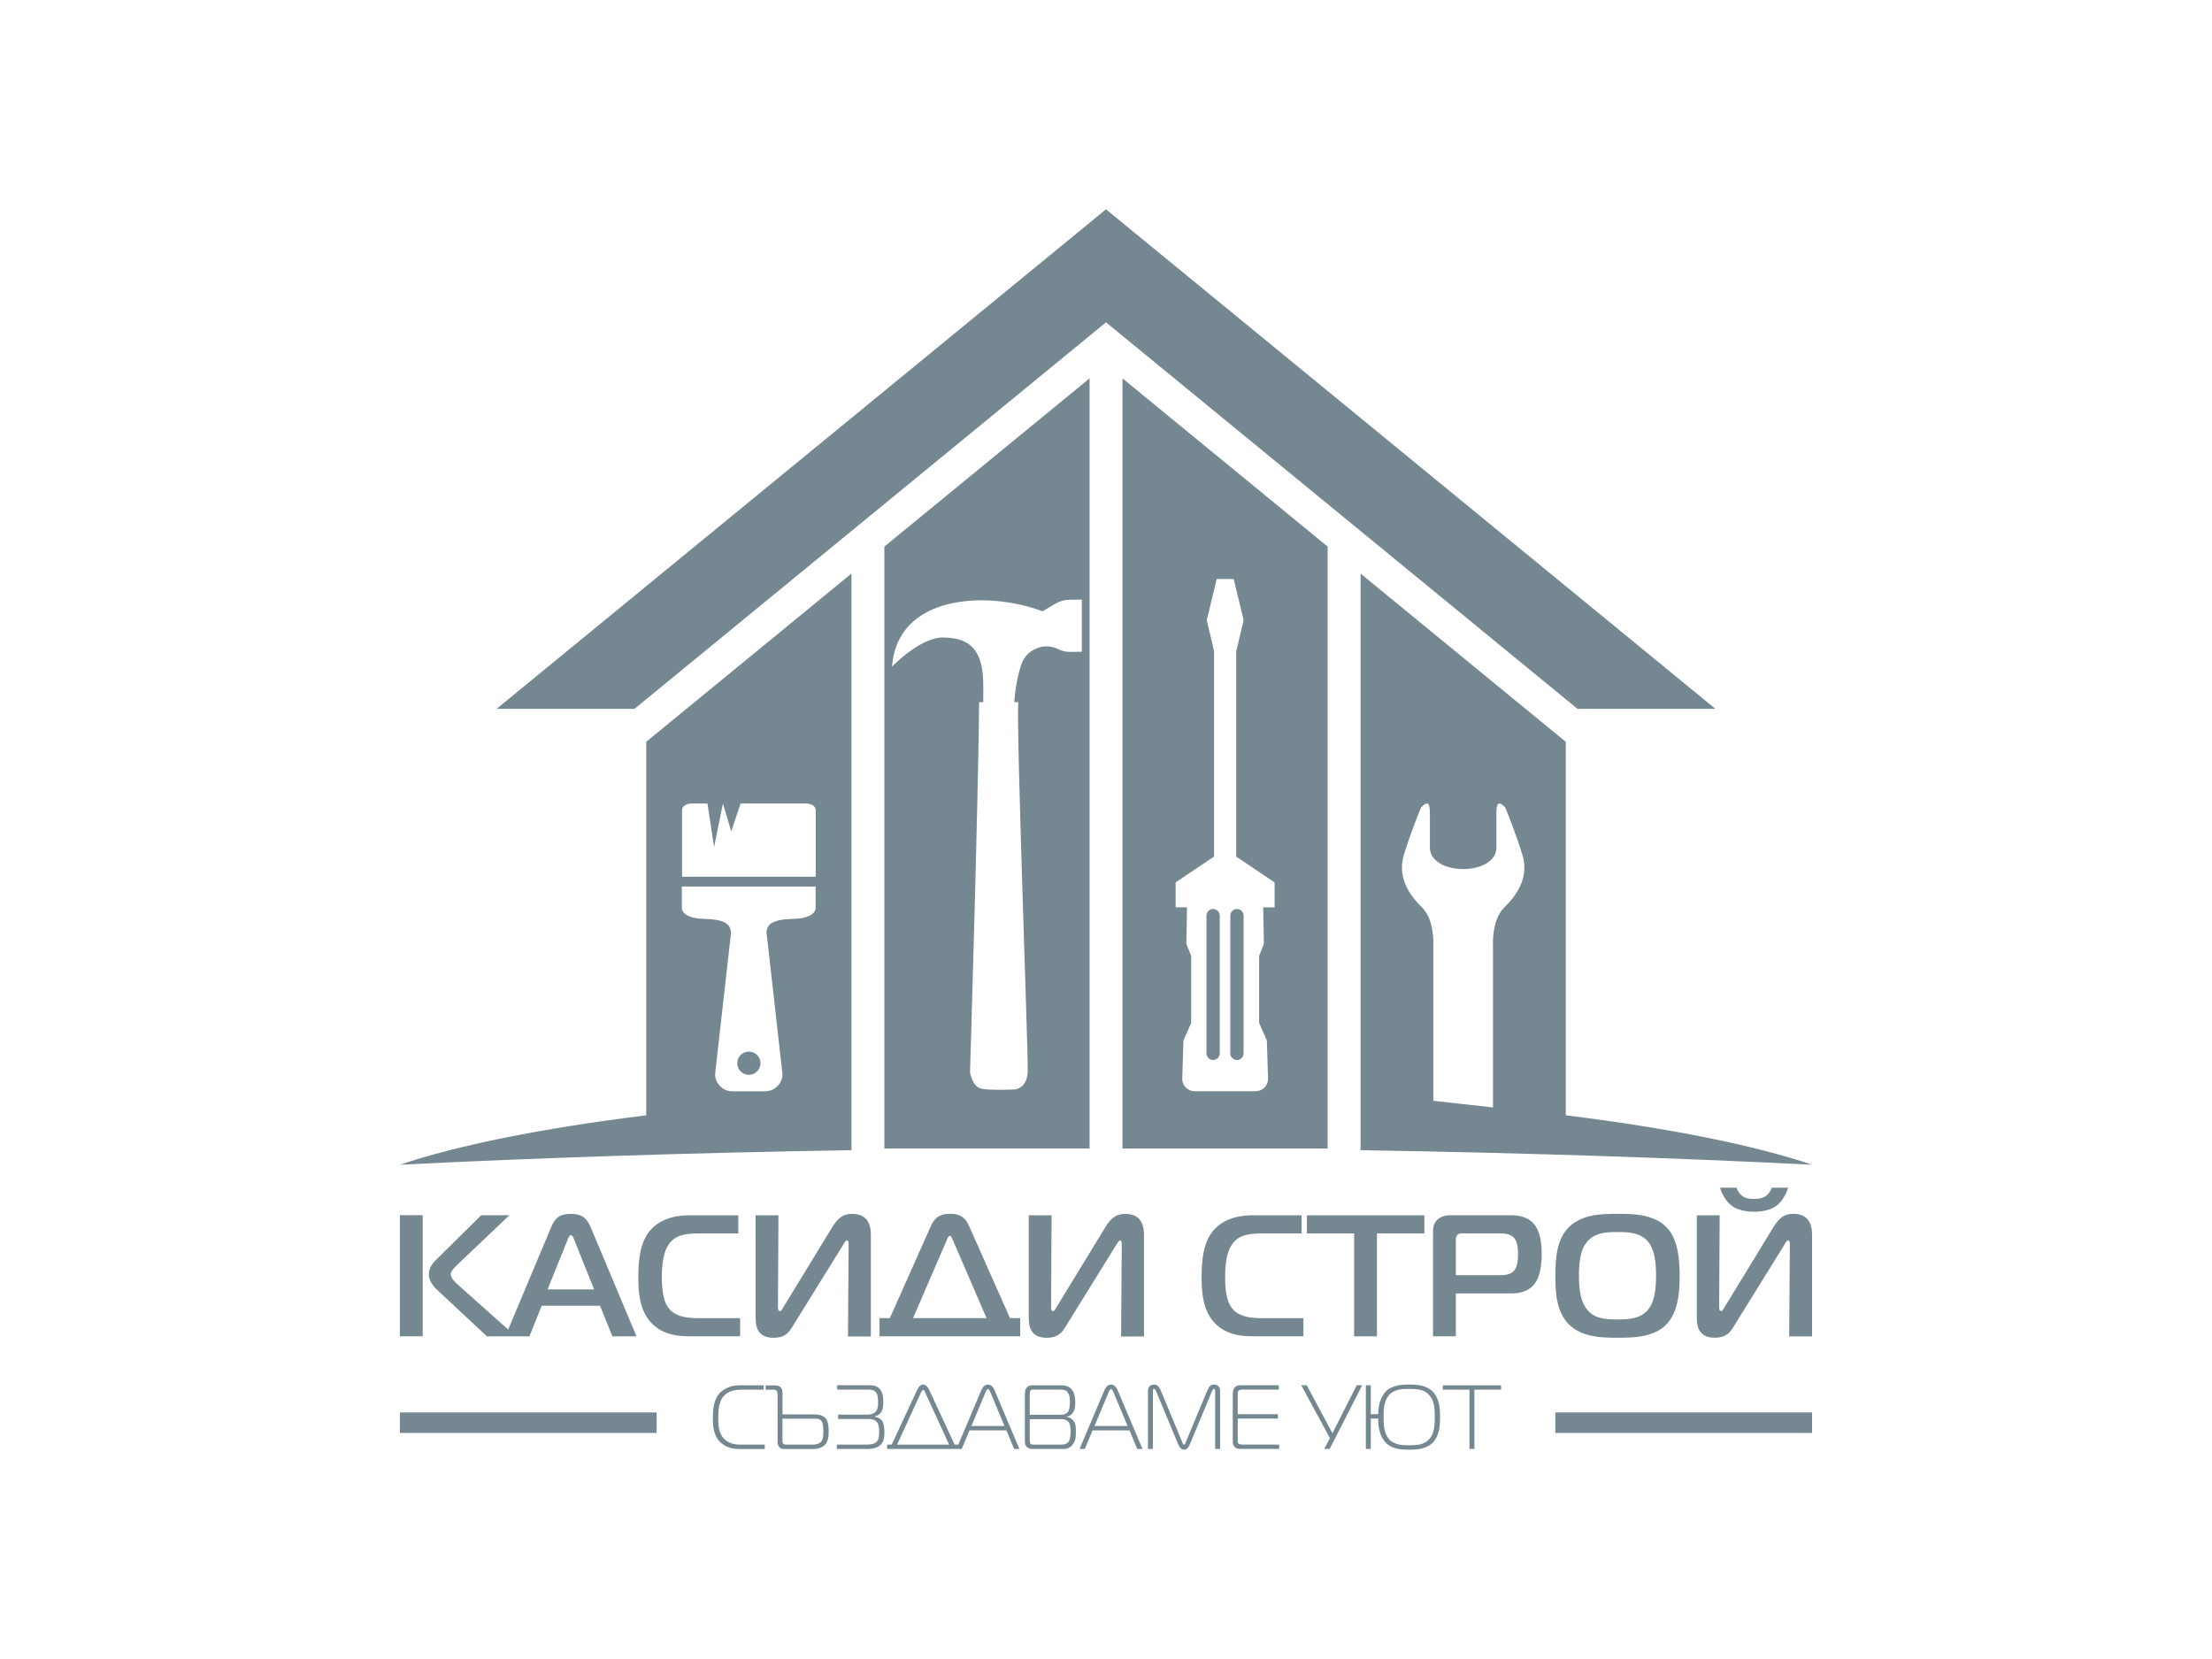 <?xml version="1.0" encoding="UTF-8"?>
<svg id="Layer_1" xmlns="http://www.w3.org/2000/svg" viewBox="0 0 400 300">
  <defs>
    <style>
      .cls-1, .cls-2 {
        fill: #758790;
      }

      .cls-2 {
        fill-rule: evenodd;
      }
    </style>
  </defs>
  <g id="Layer_1-2">
    <polygon class="cls-2" points="200 37.85 310.2 128.18 285.26 128.18 200 58.29 114.74 128.18 89.8 128.18 200 37.85"/>
    <path class="cls-2" d="M159.92,98.84l37.11-30.42v139.26h-37.11v-108.85ZM195.62,108.42l-2.32.04c-.85.02-1.59.22-2.33.65l-2.47,1.43c-9.68-3.7-26.24-3.2-27.19,10.02,0,0,5.05-5.34,9.28-5.28,4.23.06,6.92,1.67,7.19,7.57.04.74.04,2.17.02,4.13h-.74c-.15,17.33-1.65,66.93-1.65,66.93,0,0,.4,2.49,1.88,2.91s6.29.18,6.29.18c0,0,2.17-.21,2.27-3.25s-2.07-61.26-1.72-66.77h-.72c.13-2.04.54-4.61,1.27-6.79.46-1.36,1.38-2.37,2.72-2.92,1.33-.56,2.69-.51,3.98.13.67.33,1.37.49,2.15.48l2.1-.02v-9.45h0Z"/>
    <path class="cls-2" d="M202.98,68.42l37.1,30.42v108.85h-37.1V68.42ZM223.68,164.37h0c.66,0,1.2.54,1.2,1.2v24.91c0,.66-.54,1.2-1.2,1.2s-1.2-.54-1.2-1.2v-24.91c0-.66.54-1.2,1.2-1.2M219.37,164.37h0c.66,0,1.2.54,1.2,1.2v24.91c0,.66-.54,1.2-1.2,1.2s-1.2-.54-1.2-1.2v-24.91c0-.66.54-1.2,1.2-1.2ZM223.54,117.73v37.17l6.95,4.67v4.51h-2.06l.12,6.6-.86,2.18v12.13l1.4,3.16.21,6.92c.04,1.25-1.02,2.26-2.26,2.26h-10.99c-1.25,0-2.3-1.02-2.26-2.26l.21-6.92,1.4-3.16v-12.13l-.87-2.19.12-6.6h-2.06v-4.51l6.95-4.67v-37.17l-1.32-5.58,1.8-7.44h3.07l1.8,7.44-1.32,5.58h0Z"/>
    <path class="cls-2" d="M246.03,103.72l37.11,30.42v67.54c18.63,2.31,33.96,5.37,44.55,8.94-25.09-1.26-52.57-2.16-81.65-2.63v-104.27h0ZM258.57,153.05v-5.58s.1-2.18-.48-2.18-1.16.81-1.16.81c0,0-1.83,4.39-3.07,8.5-1.25,4.11,1.09,7.35,3.33,9.54,2.24,2.19,2,6.77,2,6.77v28.15l10.79,1.2v-29.34s-.24-4.58,2-6.77c2.24-2.19,4.58-5.43,3.33-9.54s-3.07-8.5-3.07-8.5c0,0-.57-.81-1.16-.81s-.48,2.18-.48,2.18v5.58c.25,5.46-12.28,5.46-12.03,0"/>
    <path class="cls-2" d="M116.86,134.14l37.11-30.42v104.27c-29.08.47-56.56,1.37-81.66,2.63,10.58-3.57,25.92-6.63,44.55-8.94v-67.54h0ZM135.42,190.16c1.16,0,2.1.94,2.1,2.1s-.94,2.1-2.1,2.1-2.1-.94-2.1-2.1.94-2.1,2.1-2.1M132.21,168.51l-2.87,25.47c-.1.9.21,1.7.82,2.36.61.66,1.39,1,2.29,1h5.91c.9,0,1.68-.34,2.29-1s.93-1.47.82-2.36l-2.87-25.47c.21-1.27.78-2.24,4.86-2.35,4.08-.1,4.03-1.9,4.03-1.9v-3.95h-24.19v3.95s-.05,1.8,4.03,1.9c4.08.11,4.65,1.09,4.86,2.35h0ZM123.32,158.54h24.19v-12.06c0-.65-.77-1.18-1.7-1.18h-11.89l-1.68,5.05-1.51-5.05-1.6,7.87-1.2-7.87h-2.89c-.94,0-1.7.54-1.7,1.18v12.06h-.01Z"/>
    <path class="cls-1" d="M311.04,214.77c.31,1.1,1.07,2.5,2.13,3.28.94.69,2.38,1.07,4.01,1.07,1.34,0,2.94-.25,4.04-1.07,1.07-.78,1.81-2.19,2.13-3.28h-2.97c-.15.53-.5,1.03-.88,1.37-.69.59-1.57.66-2.32.66s-1.6-.06-2.28-.66c-.38-.34-.72-.84-.88-1.37h-2.98ZM327.68,241.64v-18.2c0-1.1-.06-3.94-3.35-3.94-1.5,0-2.47.5-3.66,2.44l-8.82,14.45c-.19.31-.34.69-.59.69-.41,0-.38-.5-.38-1l.09-16.32h-4.13v18.39c0,1.25.06,3.75,3.22,3.75,2.22,0,2.88-1.1,3.47-2.06l9.01-14.54c.31-.5.56-1,.81-1,.28,0,.31.38.31.72l-.12,16.64h4.13,0ZM285.52,230.7c0-3.35.53-4.97,1.41-6.07,1.44-1.78,3.66-1.84,5.57-1.84s4.19.06,5.6,1.84c.84,1.07,1.37,2.79,1.37,6.07s-.56,5-1.37,6.03c-1.41,1.81-3.75,1.87-5.6,1.87-2.47,0-4.28-.22-5.57-1.87-.91-1.16-1.41-2.91-1.41-6.03ZM292.53,219.5c-2.66,0-6.29,0-8.73,2.32-2.38,2.25-2.53,5.91-2.53,8.88,0,2.47,0,6.44,2.53,8.88,2.41,2.32,6.13,2.32,8.73,2.32s6.38,0,8.73-2.32c2.38-2.35,2.47-6.54,2.47-8.88,0-2.88-.25-6.69-2.47-8.88-2.38-2.32-6.19-2.32-8.73-2.32ZM263.26,230.6v-6.26c0-.38,0-.75.28-1.03.31-.31.69-.28.97-.28h6.66c.69,0,1.84.03,2.56.75.69.72.78,2.03.78,3,0,.84-.06,2.25-.72,3-.72.81-1.78.81-2.69.81h-7.85ZM263.26,241.65v-7.76h10.26c1.28,0,2.53-.41,3.35-1.07,1.72-1.41,1.91-4.22,1.91-6s-.15-4.31-1.66-5.76c-1.34-1.31-3.19-1.31-4.35-1.31h-10.41c-.75,0-1.75.12-2.47.84-.75.75-.75,1.63-.75,2.44v18.61h4.13,0ZM249,241.65v-18.61h8.57v-3.28h-21.24v3.28h8.54v18.61h4.13ZM235.7,241.65v-3.28h-7.41c-2.59,0-4.6-.38-5.72-2.1-.44-.69-1.03-2.03-1.03-5.32s.56-4.91,1.22-5.88c1.25-1.88,3.32-2.03,5.76-2.03h6.85v-3.28h-8.79c-1.57,0-4.97.19-7.16,2.75-1.84,2.16-2.13,5.38-2.13,8.5,0,2.41.15,5.76,2.22,8.07,2.03,2.28,4.88,2.56,6.98,2.56h9.23ZM206.87,241.65v-18.2c0-1.1-.06-3.94-3.35-3.94-1.5,0-2.47.5-3.66,2.44l-8.82,14.45c-.19.31-.34.69-.59.69-.41,0-.38-.5-.38-1l.09-16.32h-4.13v18.39c0,1.25.06,3.75,3.22,3.75,2.22,0,2.88-1.1,3.47-2.06l9.01-14.54c.31-.5.56-1,.81-1,.28,0,.31.38.31.72l-.12,16.64h4.13,0ZM171.24,224.16c.06-.19.28-.69.53-.69s.41.5.5.69l6.13,14.2h-13.29l6.13-14.2h0ZM160.89,238.36h-1.84v3.28h25.43v-3.28h-1.84l-7.35-16.55c-.69-1.57-1.57-2.32-3.5-2.32-2.22,0-2.94,1.07-3.5,2.32l-7.38,16.55h0ZM157.48,241.65v-18.2c0-1.1-.06-3.94-3.35-3.94-1.5,0-2.47.5-3.66,2.44l-8.82,14.45c-.19.31-.34.69-.59.69-.41,0-.38-.5-.38-1l.09-16.32h-4.13v18.39c0,1.25.06,3.75,3.22,3.75,2.22,0,2.88-1.1,3.47-2.06l9.01-14.54c.31-.5.56-1,.81-1,.28,0,.31.38.31.72l-.12,16.64h4.13,0ZM133.84,241.65v-3.28h-7.41c-2.59,0-4.6-.38-5.72-2.1-.44-.69-1.03-2.03-1.03-5.32s.56-4.91,1.22-5.88c1.25-1.88,3.32-2.03,5.76-2.03h6.85v-3.28h-8.79c-1.57,0-4.97.19-7.16,2.75-1.84,2.16-2.13,5.38-2.13,8.5,0,2.41.15,5.76,2.22,8.07,2.03,2.28,4.88,2.56,6.98,2.56h9.23ZM102.62,224.25c.12-.31.34-.91.62-.91s.5.59.62.91l3.57,8.91h-8.41s3.6-8.91,3.6-8.91ZM91.39,241.65h4.35l2.22-5.53h10.54l2.25,5.53h4.35l-8.26-19.67c-.78-1.84-1.72-2.47-3.6-2.47-1.97,0-2.82.62-3.6,2.47l-8.26,19.67h.02ZM93.27,241.65l-10.35-9.23c-.63-.56-1.41-1.31-1.41-2,0-.47.44-1,1.16-1.69l9.45-8.98h-5.1l-8.29,8.2c-1.07,1.07-1.19,2.03-1.19,2.47,0,.56.22,1.63,1.5,2.82l9.01,8.41h5.23-.01ZM72.31,241.64h4.13v-21.9h-4.13v21.9Z"/>
    <path class="cls-1" d="M266.62,262.02v-10.72h4.82v-.79h-10.53v.79h4.82v10.72h.89ZM250.2,256.26c0-1.33.03-2.93.99-4,.99-1.1,2.53-1.1,3.63-1.1,1.48,0,2.73.1,3.63,1.1.97,1.07,1,2.65,1,4s-.03,2.93-1,3.99c-.91,1-2.16,1.1-3.63,1.1-1.1,0-2.65,0-3.63-1.1-.95-1.07-.99-2.67-.99-3.99ZM247.88,255.72v-5.22h-.89v11.52h.89v-5.51h1.36c-.1,1.66.43,3.45,1.36,4.39,1.17,1.18,2.96,1.25,4.23,1.25s3.03-.07,4.23-1.25,1.35-3.06,1.35-4.64-.15-3.45-1.35-4.64c-1.2-1.18-2.93-1.25-4.23-1.25s-3.06.07-4.23,1.25c-.89.91-1.42,2.55-1.36,4.1h-1.36ZM240.44,262.02l5.89-11.52h-.99l-4.39,8.67-4.65-8.67h-.99l5.18,9.56-1.03,1.96h.99,0ZM231.31,262.02v-.79h-6.59c-.2,0-.61-.05-.74-.15-.11-.1-.16-.3-.16-.46v-4.1h7.27v-.79h-7.27v-3.7c0-.11,0-.43.18-.58.11-.1.41-.16.59-.16h6.66v-.79h-6.8c-.44,0-.87.03-1.2.43-.08.1-.33.43-.33,1.1v8.39c0,.43.02.91.36,1.25.36.36.81.34,1.2.34h6.83ZM207.59,262.02h.89v-10.56c0-.23.15-.3.23-.3.1,0,.26.2.31.33l3.92,9.41c.3.71.58,1.25,1.17,1.25s.87-.54,1.17-1.25l3.92-9.41c.05-.13.22-.33.31-.33.08,0,.23.07.23.3v10.56h.89v-10.56c0-.62-.43-1.09-1.09-1.09s-.95.43-1.25,1.14l-3.9,9.37c-.05.13-.11.36-.28.36s-.23-.23-.28-.36l-3.9-9.37c-.3-.71-.59-1.14-1.25-1.14s-1.09.46-1.09,1.09v10.56h-.02ZM200.43,251.85c.1-.23.25-.66.48-.66s.38.43.48.66l2.52,6.02h-5.99l2.52-6.02h0ZM195.22,262.02h.95l1.4-3.36h6.68l1.4,3.36h.95l-4.41-10.43c-.26-.61-.59-1.21-1.28-1.21s-1.02.59-1.28,1.21l-4.41,10.43h0ZM186.22,256.63h5.9c.48,0,.97.28,1.18.61.23.34.3,1.2.3,1.69s-.07,1.36-.36,1.76c-.41.56-1.1.54-1.57.54h-4.59c-.26,0-.61,0-.76-.18-.07-.08-.11-.23-.11-.71v-3.72h0ZM186.22,251.95c0-.13.05-.41.16-.53.13-.15.33-.13.49-.13h4.98c.31,0,.74,0,1.1.34.16.16.53.61.53,1.86,0,.46-.05,1.43-.36,1.83-.36.48-1.02.51-1.51.51h-5.4v-3.88h0ZM185.33,260.54c0,.34.03.77.34,1.1.43.44,1.06.38,1.46.38h5.08c.59,0,1.1-.07,1.65-.67.71-.79.69-1.6.69-2.44,0-.73.02-1.46-.48-2.05-.22-.26-.61-.56-1.18-.62v-.07c.41-.05.76-.23,1.06-.61.43-.56.49-1.24.49-1.94s-.08-1.81-.73-2.47c-.33-.34-.91-.64-1.72-.64h-5.31c-.34,0-.73.05-1.02.4-.22.26-.33.69-.33,1.12v8.52h0ZM178.17,251.85c.1-.23.25-.66.48-.66s.38.43.48.66l2.52,6.02h-5.99l2.52-6.02h0ZM172.96,262.02h.95l1.4-3.36h6.68l1.4,3.36h.95l-4.41-10.43c-.26-.61-.59-1.21-1.28-1.21s-1.02.59-1.28,1.21l-4.41,10.43h0ZM166.59,251.73c.05-.11.2-.4.34-.4s.3.28.34.4l4.36,9.51h-9.41l4.36-9.51ZM161.24,261.23h-.82v.79h13.03v-.79h-.82l-4.51-9.7c-.3-.64-.61-1.15-1.18-1.15s-.91.53-1.18,1.15l-4.51,9.7h0ZM151.32,262.02h5.59c.67,0,1.42-.13,1.93-.43.82-.48,1.09-1.33,1.09-2.62,0-.07,0-1.3-.33-1.89-.34-.62-.99-.82-1.4-.87v-.07c.31-.08.66-.26.91-.51.56-.56.62-1.35.62-2.07,0-.81-.07-1.78-.67-2.42-.59-.62-1.36-.64-1.89-.64h-5.78v.79h5.94c.4,0,.77.16.99.38.44.46.46,1.28.46,1.86s0,1.2-.36,1.66c-.49.62-1.25.62-1.79.62h-5.07v.79h5.49c.36,0,1.02.03,1.45.46.46.48.48,1.27.48,1.93,0,.73-.03,1.53-.73,1.94-.36.22-1.07.3-1.54.3h-5.38v.79h0ZM141.5,256.54h5.92c.22,0,.71.02,1,.28.46.4.46,1.38.46,2.07s0,1.38-.41,1.83c-.3.33-.89.51-1.45.51h-4.79c-.25,0-.51,0-.64-.2-.07-.1-.1-.36-.1-.53v-3.96h0ZM138.45,251.3h1.57c.15,0,.34.08.44.2.1.13.15.44.15.61v8.54c0,.34.02.69.28,1,.28.33.62.38.89.38h5.3c1.38,0,2.02-.64,2.24-.92.48-.61.53-1.63.53-2.24,0-.74-.08-1.75-.43-2.25-.28-.41-.89-.85-2.11-.85h-5.81v-3.73c0-.33-.03-.85-.31-1.15-.11-.11-.4-.36-.99-.36h-1.75v.79h0ZM138.29,262.02v-.79h-4.46c-1.91,0-2.81-.87-3.19-1.4-.69-.95-.76-2.2-.76-3.39,0-1.28.07-2.8.85-3.81.95-1.24,2.49-1.33,3.34-1.33h4.03v-.79h-4.41c-2.04,0-3.14.99-3.54,1.4-1.12,1.2-1.24,2.96-1.24,4.53,0,1.94.3,3.31,1.28,4.29.51.51,1.57,1.3,3.44,1.3h4.64Z"/>
    <rect class="cls-1" x="72.31" y="255.41" width="46.43" height="3.71"/>
    <rect class="cls-1" x="281.25" y="255.41" width="46.43" height="3.71"/>
  </g>
</svg>